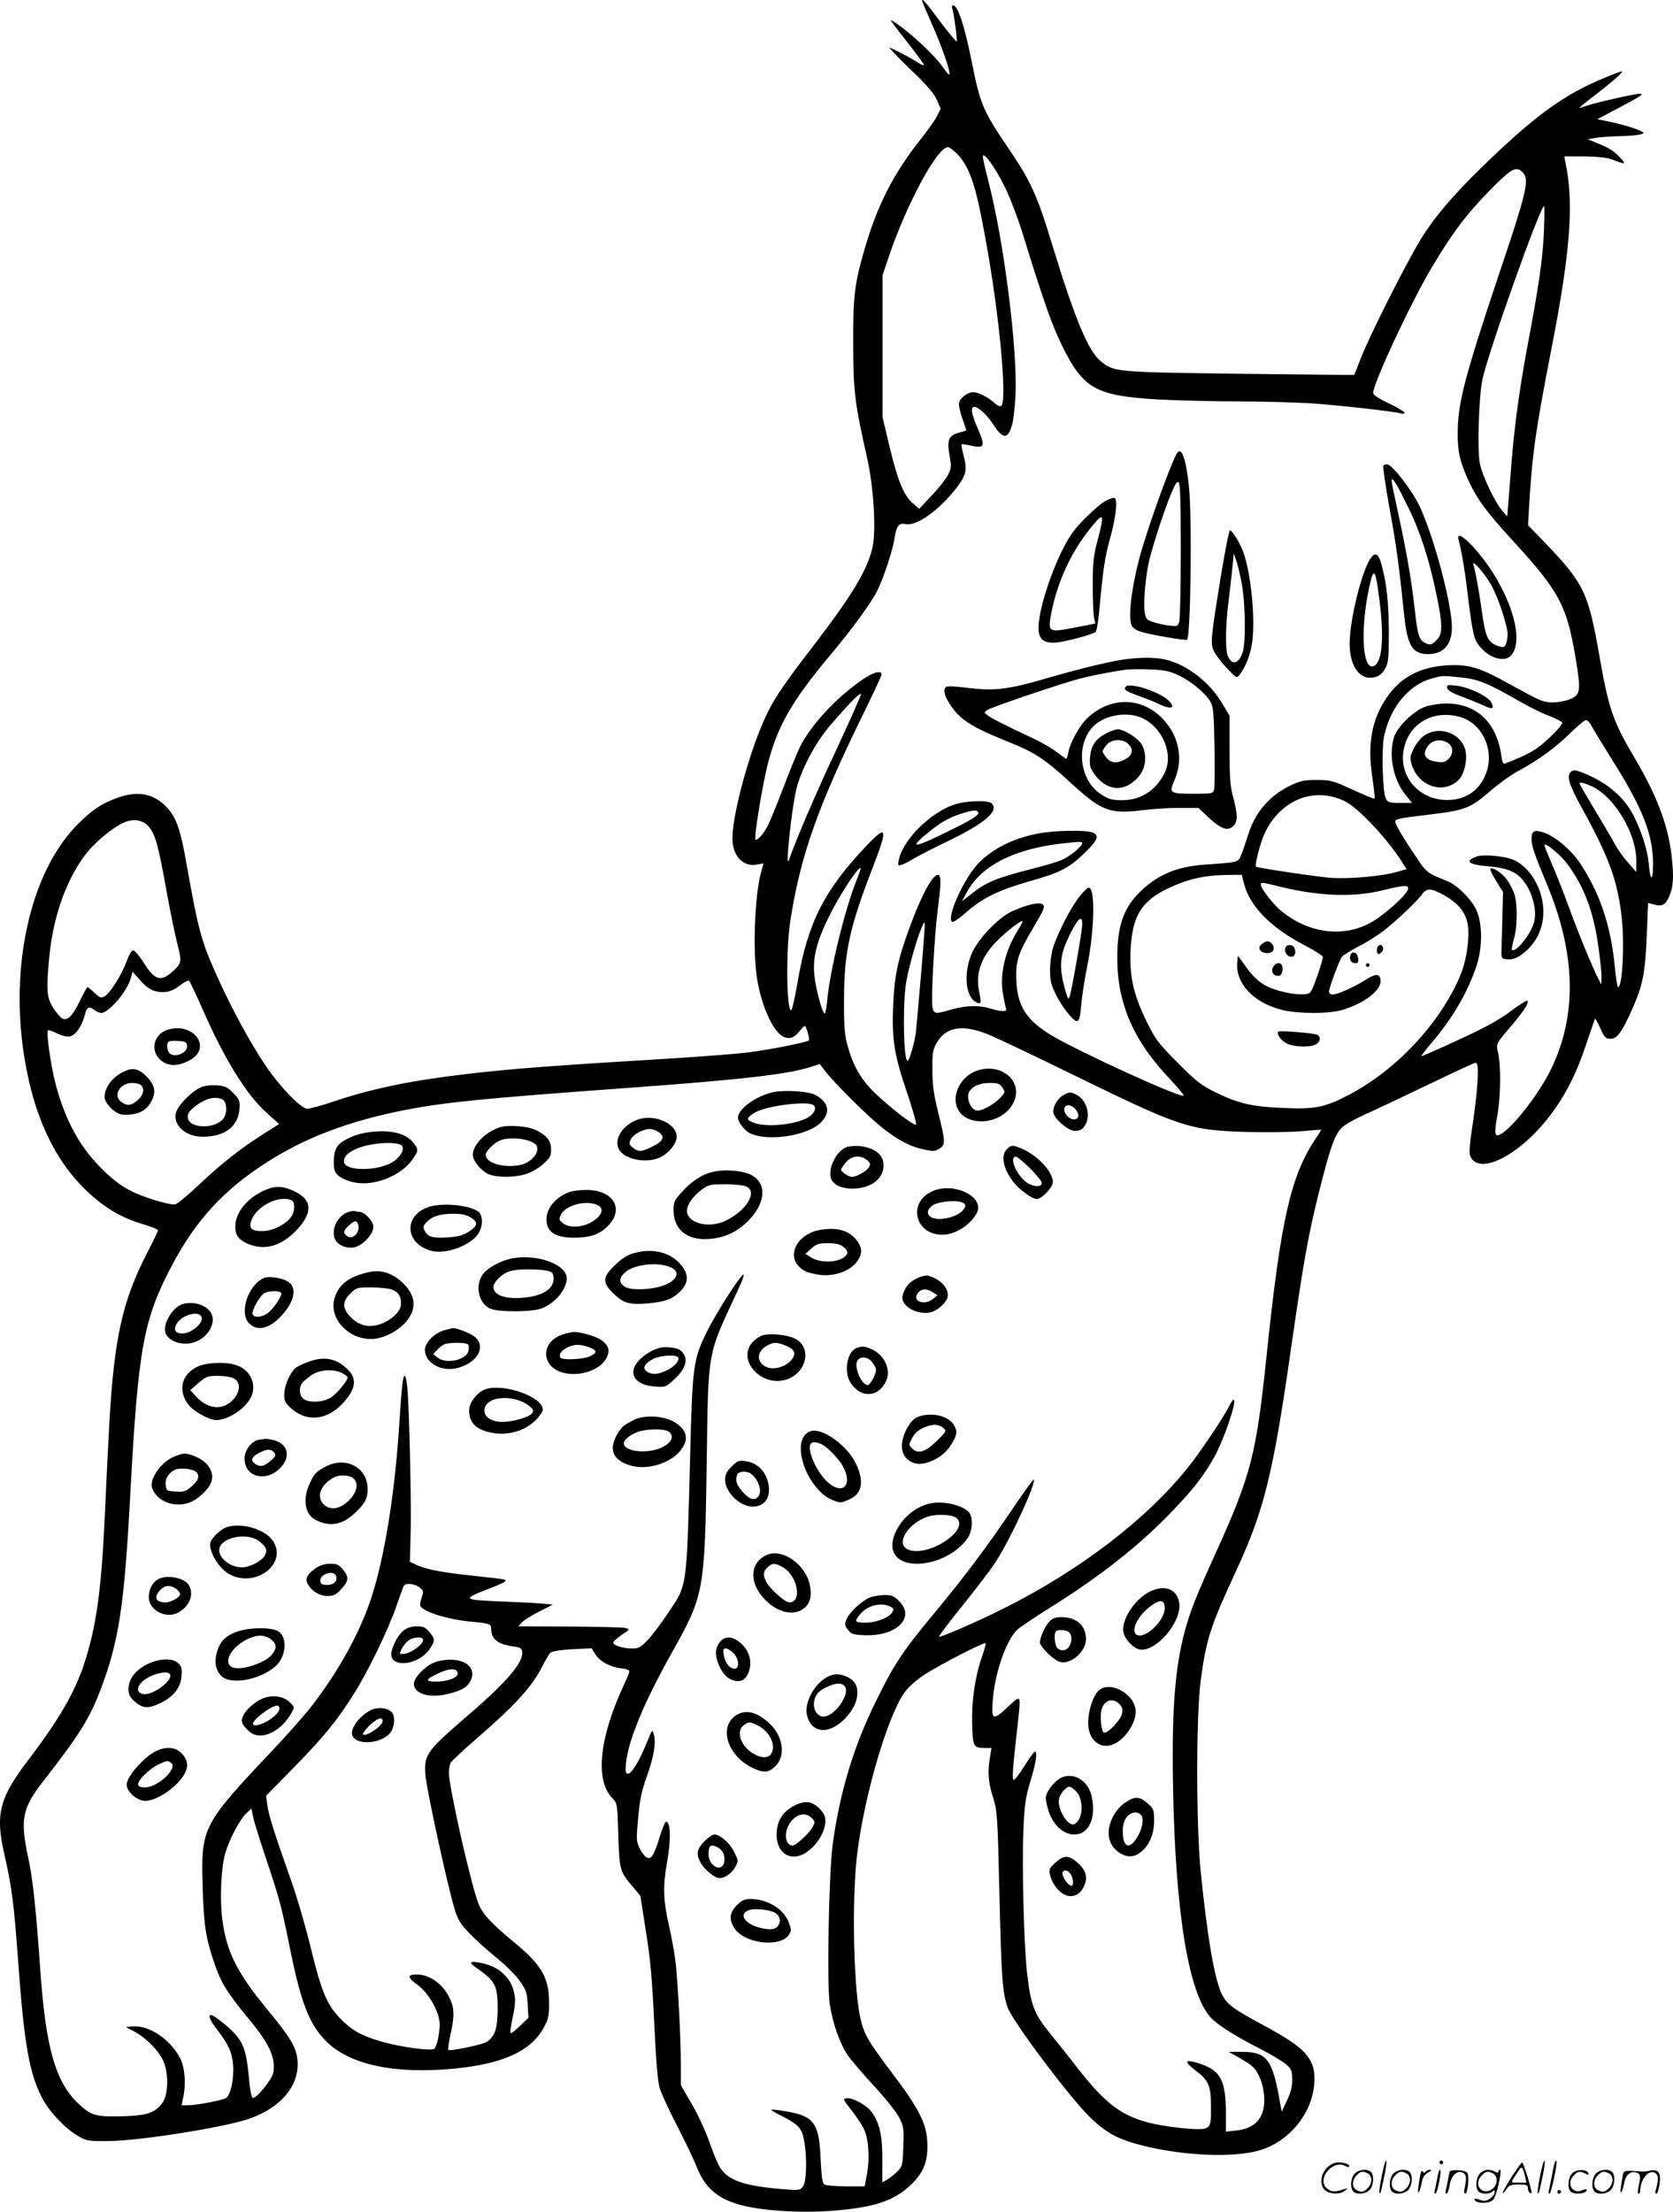 <svg version="1.0" xmlns="http://www.w3.org/2000/svg"
  viewBox="0 0 908.623 1200.688"
 preserveAspectRatio="xMidYMid meet">
<g transform="translate(-0.203,1200.908) scale(0.1,-0.1)"
fill="#000000" stroke="none">
<path d="M5010 12004 c0 -3 24 -60 54 -127 54 -121 103 -264 94 -273 -3 -2
-17 14 -32 36 -44 67 -198 209 -276 255 -19 11 -14 5 92 -131 43 -55 78 -103
78 -107 0 -5 -15 1 -32 12 -41 27 -145 81 -155 81 -4 0 47 -53 114 -118 88
-84 128 -130 143 -165 l21 -48 -21 -42 c-12 -23 -53 -80 -90 -127 -147 -185
-235 -359 -304 -599 -53 -184 -61 -250 -60 -506 0 -260 8 -323 76 -625 35
-157 49 -386 29 -481 -26 -120 -111 -262 -320 -534 -142 -184 -207 -277 -245
-354 -92 -180 -196 -551 -196 -694 0 -92 56 -154 129 -142 l40 7 -15 -54 c-31
-118 -43 -390 -24 -545 20 -160 89 -318 149 -343 34 -14 58 -4 89 35 11 14 22
25 25 25 8 0 28 -73 22 -79 -12 -11 -221 -52 -335 -66 -69 -8 -240 -21 -380
-30 -674 -41 -883 -56 -1140 -86 -310 -36 -521 -80 -739 -154 -58 -19 -116
-35 -130 -35 -34 0 -147 117 -227 235 -78 115 -177 296 -252 460 -97 212 -111
264 -178 640 -31 178 -54 244 -103 298 -69 76 -156 95 -266 57 -89 -31 -143
-67 -225 -150 -240 -244 -357 -719 -295 -1197 46 -353 164 -617 353 -794 94
-88 183 -140 295 -174 48 -14 87 -30 87 -35 0 -5 -29 -65 -64 -133 -104 -203
-152 -375 -180 -650 -14 -135 -22 -267 -46 -792 -18 -382 -46 -579 -110 -776
-52 -158 -136 -303 -307 -528 -154 -202 -177 -291 -128 -506 41 -177 53 -273
75 -575 33 -458 61 -619 133 -754 38 -72 123 -162 192 -202 48 -28 54 -29 170
-28 171 2 618 73 758 120 173 59 275 180 265 314 -5 72 -36 125 -160 275 -169
204 -227 320 -249 497 -14 112 -6 282 17 358 21 73 78 181 113 214 l29 27 7
-38 c3 -21 35 -123 70 -228 75 -223 85 -262 131 -489 60 -299 106 -417 197
-508 128 -128 371 -180 696 -149 265 26 416 95 486 222 26 48 30 63 29 139 0
131 -41 202 -184 320 -132 109 -179 160 -201 219 -43 115 -159 631 -159 707 0
19 5 44 10 54 6 10 70 70 143 133 210 182 301 282 356 393 16 33 36 66 44 72
8 7 61 15 118 18 l104 5 20 -32 c24 -39 80 -70 141 -77 24 -2 44 -10 44 -16 0
-6 -12 -36 -26 -66 -137 -292 -162 -523 -67 -622 28 -29 28 -30 33 -201 6
-190 9 -200 80 -282 22 -25 40 -48 40 -49 0 -2 14 -88 30 -192 24 -147 34
-257 45 -494 10 -212 19 -321 30 -357 9 -29 51 -121 95 -205 43 -84 91 -184
106 -223 42 -106 106 -165 214 -199 118 -38 339 -53 531 -38 225 18 334 56
425 147 65 65 88 127 82 229 -5 99 -46 180 -193 374 -131 174 -149 206 -170
294 -33 146 -46 549 -25 819 25 314 164 812 266 952 21 28 64 67 107 95 80 52
324 178 332 171 2 -3 -7 -37 -20 -75 -38 -108 -57 -242 -53 -366 3 -121 7
-128 69 -128 l36 0 -8 -48 c-14 -83 -10 -139 16 -219 23 -75 25 -93 35 -528
11 -459 16 -528 44 -612 26 -77 349 -506 457 -607 88 -81 147 -112 282 -146
226 -56 500 -66 638 -22 167 54 289 216 290 384 1 115 -54 173 -276 292 -167
90 -198 113 -226 167 -40 79 -79 305 -116 669 -25 254 -25 840 0 1034 30 225
51 292 191 594 156 337 203 530 305 1247 63 437 90 590 151 830 57 227 82 295
120 333 15 15 72 47 125 71 54 24 209 97 344 162 135 65 251 119 258 119 21 0
13 -142 -23 -377 -9 -56 -13 -111 -9 -123 38 -121 268 -8 437 215 84 111 145
232 198 395 23 68 43 126 45 129 2 2 15 -22 29 -53 22 -50 28 -56 55 -56 37 0
64 38 124 175 52 120 65 188 73 391 l7 172 31 -9 c43 -12 61 -4 81 38 25 53
29 106 16 224 -19 167 -80 328 -197 526 -121 205 -144 269 -194 553 -62 355
-84 401 -301 627 l-88 91 5 89 c17 294 34 417 123 873 102 522 122 788 75
1008 l-6 32 108 0 c72 -1 122 -6 149 -16 79 -30 82 -29 42 14 -36 37 -61 51
-142 83 l-30 12 45 8 c25 4 83 8 130 9 47 1 96 5 110 9 24 7 24 8 5 18 -30 15
-112 40 -179 53 l-59 12 114 60 c125 66 143 78 115 78 -26 0 -239 -48 -286
-65 -22 -8 -40 -13 -40 -11 0 2 44 38 98 79 53 41 108 87 121 101 24 25 22 25
-72 -13 -209 -85 -354 -185 -592 -408 -210 -197 -336 -340 -418 -475 -87 -144
-273 -515 -322 -638 -20 -52 -38 -95 -38 -96 -1 -1 -281 2 -622 6 -679 9 -683
9 -756 69 -67 56 -139 229 -259 621 -86 284 -118 352 -245 540 -135 199 -149
232 -196 467 -38 191 -75 303 -100 303 -6 0 -9 -6 -6 -14 9 -23 30 -177 25
-182 -3 -2 -44 47 -92 111 -79 106 -96 125 -96 109z m195 -835 c66 -73 98
-171 149 -454 77 -420 120 -889 85 -910 -6 -4 -20 2 -32 13 -37 34 -91 62
-118 62 -36 0 -79 -36 -79 -66 0 -13 9 -50 20 -81 11 -32 20 -58 20 -60 0 -1
-18 -7 -40 -13 -56 -15 -66 -39 -51 -124 11 -60 10 -69 -9 -106 -12 -23 -51
-73 -89 -112 l-67 -71 -36 31 c-48 43 -80 120 -125 307 l-38 160 0 385 0 385
34 100 c96 285 263 595 321 595 9 0 34 -19 55 -41z m253 -172 c28 -56 71 -169
97 -252 118 -382 160 -500 216 -614 116 -235 182 -271 529 -291 102 -5 291
-10 420 -10 129 0 307 -5 395 -10 151 -10 459 -44 498 -56 9 -3 17 -1 17 5 0
5 -38 28 -85 50 -56 27 -85 46 -85 57 0 52 204 490 318 681 109 183 187 288
312 415 123 126 148 139 185 98 34 -37 16 -112 -134 -556 -185 -553 -222 -695
-222 -858 -1 -100 13 -158 61 -261 45 -97 101 -172 240 -323 251 -273 292
-351 340 -639 28 -173 26 -193 -25 -217 -23 -11 -63 -19 -95 -20 -46 0 -67 6
-130 40 -41 22 -113 61 -160 87 -120 64 -184 81 -289 74 -147 -8 -256 -67
-330 -178 -79 -119 -103 -249 -76 -427 9 -63 15 -116 12 -118 -2 -3 -55 19
-118 48 -107 49 -119 52 -194 53 -67 0 -90 -5 -138 -27 -119 -56 -198 -147
-237 -273 -12 -38 -28 -87 -37 -107 -17 -41 -12 -40 -201 -53 -144 -11 -242
-50 -334 -134 -101 -92 -138 -191 -138 -371 0 -249 88 -452 288 -661 46 -49
79 -89 72 -89 -45 0 -564 238 -713 326 -138 82 -188 158 -195 295 -5 109 7
149 93 294 55 92 63 111 52 123 -17 16 -80 3 -166 -35 -70 -30 -179 -142 -217
-221 -50 -106 -41 -241 18 -273 29 -15 31 -7 18 56 -20 96 8 181 86 265 48 51
142 126 149 118 2 -2 -10 -25 -26 -51 -69 -111 -98 -237 -80 -342 6 -36 14
-72 17 -80 8 -20 -22 -20 -93 1 -62 18 -133 14 -217 -11 -73 -22 -83 -20 -90
18 -8 44 11 389 29 529 19 144 19 188 1 188 -30 0 -91 -114 -155 -289 -62
-169 -81 -257 -88 -416 -8 -187 5 -272 75 -477 31 -92 53 -170 49 -174 -9 -10
-147 97 -229 177 -73 72 -113 143 -145 259 -14 52 -18 102 -17 250 1 252 31
387 155 707 84 217 79 238 -28 126 -231 -241 -324 -422 -378 -739 -14 -82 -30
-153 -34 -157 -27 -27 -32 319 -7 481 56 359 149 622 405 1143 50 102 91 190
91 197 0 24 -48 11 -105 -29 -144 -100 -277 -244 -337 -362 -17 -34 -59 -138
-94 -230 -35 -93 -74 -188 -88 -211 -25 -44 -53 -72 -61 -64 -9 9 36 285 65
402 53 211 131 347 339 596 123 147 222 282 259 355 32 65 81 211 91 276 12
75 24 90 61 83 60 -13 183 75 279 199 50 66 57 95 37 171 -9 33 -14 61 -12 63
2 2 24 -1 50 -7 77 -17 81 -6 36 98 -33 78 -38 112 -16 112 23 0 71 -46 105
-99 51 -79 79 -77 101 7 7 26 14 95 17 153 13 244 -63 844 -148 1168 -16 62
-29 121 -29 130 1 32 67 -59 118 -162z m2929 -249 c-6 -144 -29 -301 -92 -633
-40 -214 -69 -427 -84 -620 -6 -77 -14 -174 -17 -215 l-6 -75 -30 35 c-38 46
-103 181 -118 249 -16 69 -7 368 14 463 35 158 313 938 334 938 3 0 2 -64 -1
-142z m-446 -2417 c92 -10 143 -31 324 -135 44 -25 110 -58 147 -72 37 -14 71
-31 75 -37 4 -6 -26 -42 -70 -83 -72 -68 -109 -89 -242 -140 -9 -4 -15 9 -19
43 -26 181 -134 283 -300 283 -34 0 -85 -8 -112 -17 -64 -22 -155 -111 -172
-169 -29 -100 -2 -230 64 -310 l35 -44 -65 0 c-57 0 -67 3 -77 23 -18 31 -24
269 -10 338 33 158 135 282 261 315 56 16 56 16 161 5z m-3399 -397 c-113
-241 -218 -486 -255 -594 -21 -60 12 263 39 380 24 105 102 254 184 350 99
116 164 182 168 171 2 -5 -60 -143 -136 -307z m3382 185 c133 -33 203 -194
142 -325 -39 -84 -110 -128 -206 -128 -145 1 -253 117 -237 256 18 149 150
235 301 197z m721 -50 c9 -16 59 -99 111 -182 169 -268 224 -409 224 -569 0
-95 -15 -96 -23 -1 -6 74 -39 177 -81 261 -51 102 -143 181 -268 232 -49 20
-59 21 -73 10 -27 -23 -12 -71 64 -208 145 -263 191 -392 212 -597 14 -141 2
-365 -21 -365 -4 0 -13 55 -19 122 -22 217 -81 390 -187 550 -50 75 -136 147
-199 168 -49 16 -65 8 -65 -33 0 -41 13 -79 85 -252 156 -375 163 -708 21
-1000 -63 -131 -209 -319 -275 -354 -32 -17 -35 3 -17 101 18 98 21 264 5 338
-12 56 -17 46 82 163 60 72 86 113 76 123 -3 4 -44 -22 -91 -57 -62 -47 -137
-88 -283 -155 -109 -51 -200 -90 -202 -89 -1 2 24 35 57 74 111 129 194 270
243 416 33 99 33 229 0 302 -27 60 -104 137 -159 159 -110 44 -113 46 -171
134 -70 104 -111 173 -111 188 0 15 18 19 170 37 208 25 234 34 340 125 50 43
119 93 153 111 106 56 204 127 283 204 41 41 82 75 89 75 8 0 22 -14 30 -31z
m1 -328 c124 -56 244 -257 243 -406 l0 -60 -43 49 c-24 26 -56 71 -72 100 -15
28 -65 113 -111 189 -45 76 -83 140 -83 143 0 9 26 3 66 -15z m-1341 -81 c74
-36 232 -204 316 -337 l20 -32 -51 -15 c-76 -23 -253 -39 -355 -33 -65 4 -396
53 -411 61 -10 5 24 134 47 182 86 182 268 254 434 174z m-6494 -140 c34 -40
51 -100 94 -340 19 -107 46 -238 59 -290 27 -105 26 -110 -29 -159 -61 -53
-94 -42 -154 54 -23 36 -48 65 -56 65 -8 0 -23 -25 -36 -61 -27 -74 -90 -173
-119 -189 -19 -10 -26 -8 -54 19 -18 17 -35 31 -38 31 -4 0 -22 -33 -42 -74
-38 -81 -68 -111 -96 -96 -10 5 -32 31 -49 58 -36 56 -39 100 -20 288 22 220
100 429 208 560 54 65 150 141 204 161 50 19 98 9 128 -27z m7701 -198 c91
-122 141 -251 169 -437 10 -71 19 -150 19 -175 l-1 -45 -15 28 c-29 54 -111
253 -163 396 -29 80 -71 185 -92 233 -21 49 -39 93 -39 99 0 19 86 -51 122
-99z m-3857 -89 c-64 -159 -146 -492 -161 -661 -4 -40 -10 -69 -15 -65 -15 16
-48 142 -54 209 -10 97 13 185 85 329 53 106 156 263 166 252 2 -2 -7 -31 -21
-64z m2104 -23 c31 -120 145 -237 322 -329 55 -29 102 -58 105 -65 2 -6 -11
-54 -30 -106 -33 -92 -35 -95 -67 -98 -57 -6 -163 18 -218 49 -36 21 -67 51
-99 95 l-47 65 -3 -33 c-12 -118 89 -225 249 -263 86 -20 250 -20 320 1 116
34 209 104 209 155 0 43 -23 46 -78 11 -59 -39 -156 -82 -182 -82 -11 0 -20 7
-20 15 0 21 57 174 71 191 7 8 48 33 91 56 44 22 105 61 136 85 68 53 187 166
209 199 8 13 25 24 37 24 36 0 122 -49 160 -90 45 -50 59 -102 51 -193 -9
-101 -30 -169 -80 -264 -122 -232 -336 -446 -564 -566 -131 -69 -187 -81 -356
-73 -171 7 -242 23 -365 82 -86 42 -106 58 -211 163 -106 106 -120 125 -168
221 -72 147 -94 242 -89 384 8 192 58 275 212 346 99 47 194 68 307 69 l85 1
13 -50z m201 -16 c206 -50 392 -57 548 -19 119 29 142 31 142 10 0 -29 -142
-155 -217 -192 -147 -73 -325 -48 -468 67 -45 35 -115 125 -115 146 0 15 2 15
110 -12z m-1956 -479 c-13 -154 -26 -298 -29 -320 -10 -62 -35 -145 -44 -145
-20 0 -27 258 -11 403 12 100 90 360 105 346 1 -2 -8 -130 -21 -284z m-4161
-86 c51 -14 94 -4 140 33 21 17 42 26 47 22 4 -5 36 -72 70 -149 120 -274 239
-467 349 -566 l69 -62 -82 -52 c-123 -77 -230 -161 -355 -279 -61 -58 -120
-106 -130 -106 -43 0 -178 42 -244 77 -49 25 -98 63 -153 118 -119 118 -196
259 -249 455 -26 98 -53 285 -43 295 3 4 25 -3 48 -15 23 -12 53 -20 68 -18
32 4 68 53 84 115 11 46 23 52 54 28 10 -8 27 -15 36 -15 40 0 141 117 160
188 l10 36 42 -47 c27 -32 54 -51 79 -58z m4527 -236 c42 -17 251 -116 465
-221 582 -284 625 -298 935 -308 107 -3 242 -1 300 4 58 5 106 9 107 8 1 -1
-11 -22 -28 -46 -137 -203 -191 -440 -269 -1189 -55 -526 -83 -637 -270 -1051
-49 -107 -102 -229 -118 -270 -100 -252 -129 -500 -119 -1020 13 -680 85
-1114 205 -1244 37 -40 137 -103 269 -170 62 -32 126 -70 143 -86 26 -24 30
-35 30 -82 0 -38 -8 -70 -29 -113 l-28 -60 -7 40 c-43 246 -71 285 -211 285
l-70 0 54 -30 c30 -17 63 -38 74 -48 33 -29 58 -90 64 -156 11 -116 -41 -182
-152 -193 l-55 -6 0 96 c0 181 -28 235 -139 272 -85 28 -93 16 -26 -36 72 -54
84 -82 84 -200 1 -121 -1 -124 -125 -116 -54 4 -138 16 -185 26 -170 38 -260
104 -417 306 -47 61 -112 142 -143 180 -92 113 -109 158 -129 335 -17 146 -28
579 -20 765 6 150 11 182 38 274 31 101 40 161 24 161 -4 0 -30 -36 -57 -79
-27 -44 -53 -77 -58 -74 -9 5 -4 69 19 273 22 201 26 193 -53 120 -80 -75 -89
-69 -78 51 12 142 74 317 132 371 15 14 97 69 182 122 275 172 492 344 667
529 112 118 162 183 218 281 54 94 129 316 108 316 -5 0 -16 -17 -26 -37 -25
-53 -153 -244 -220 -328 -228 -285 -589 -561 -1005 -769 -138 -69 -342 -158
-349 -152 -2 3 56 81 131 173 74 92 154 197 177 233 83 129 222 431 206 447
-2 3 -55 -71 -118 -164 -142 -210 -249 -352 -423 -563 -173 -208 -218 -277
-315 -475 -121 -244 -197 -496 -235 -775 -22 -159 -33 -769 -16 -875 17 -103
54 -209 95 -270 18 -27 84 -104 145 -170 62 -67 122 -143 137 -172 24 -48 26
-60 22 -157 -3 -98 -5 -107 -30 -133 -15 -15 -40 -36 -56 -45 l-28 -17 0 122
c1 133 -15 203 -60 263 -27 36 -103 77 -135 72 -20 -3 -18 -8 26 -63 26 -33
56 -78 67 -100 27 -51 35 -156 19 -246 l-13 -69 -101 0 c-56 0 -109 5 -117 10
-12 7 -16 39 -21 137 -8 195 -35 233 -181 259 -45 8 -83 12 -86 10 -2 -3 20
-17 50 -31 95 -49 114 -67 126 -131 18 -88 15 -225 -4 -253 -16 -23 -20 -23
-103 -17 -213 17 -301 46 -347 116 -13 19 -39 82 -59 140 -20 58 -63 151 -96
207 l-59 102 0 108 c0 142 -17 466 -30 570 -6 46 -22 133 -36 195 -30 131 -32
208 -10 332 23 127 21 226 -5 226 -4 0 -20 -37 -34 -83 -31 -102 -47 -126 -72
-111 -10 6 -27 28 -37 49 -18 37 -19 48 -8 166 9 100 19 146 47 224 38 106 51
183 38 229 -8 28 -10 26 -36 -40 -38 -96 -84 -174 -104 -174 -13 0 -15 9 -11
58 12 123 97 329 254 608 169 302 174 329 184 1014 10 638 -1 578 173 953 20
42 32 77 27 77 -15 0 -148 -207 -201 -315 -70 -141 -77 -187 -88 -645 -20
-755 -15 -721 -119 -875 -40 -60 -92 -129 -115 -152 -35 -37 -47 -43 -83 -43
-51 0 -106 18 -101 34 2 6 23 24 47 41 43 28 44 29 20 36 -14 4 -151 7 -304 8
l-279 1 19 21 c10 12 53 38 94 59 l75 38 -65 6 c-36 3 -131 8 -213 11 -205 8
-214 13 -96 59 114 44 130 53 109 60 -8 3 -85 12 -170 21 -167 17 -263 36
-311 61 l-31 15 4 142 c5 151 -7 699 -18 805 -3 34 -9 62 -14 62 -10 0 -17
-63 -30 -270 -25 -382 -81 -724 -155 -946 -64 -192 -190 -414 -338 -599 -36
-44 -122 -141 -192 -215 -388 -411 -392 -419 -382 -755 6 -201 17 -270 66
-412 34 -99 70 -156 179 -288 118 -141 153 -218 138 -299 -7 -36 -88 -136
-110 -136 -8 0 -16 38 -23 119 -13 135 -29 180 -81 235 -40 42 -110 96 -124
96 -18 0 -6 -29 36 -83 58 -75 79 -121 84 -188 6 -76 -14 -166 -39 -180 -25
-13 -160 -39 -206 -39 l-35 0 8 38 c17 72 11 163 -14 214 -51 102 -166 182
-254 176 l-43 -3 44 -23 c67 -36 136 -106 161 -164 29 -68 26 -182 -6 -225
-40 -53 -79 -67 -197 -72 -163 -5 -187 1 -255 64 -129 119 -182 305 -212 740
-22 317 -40 487 -65 601 -44 203 -32 266 75 404 206 265 258 348 320 511 99
264 127 449 160 1064 43 794 71 944 231 1244 126 236 275 398 499 543 214 140
458 232 766 292 220 42 414 61 1164 116 653 47 909 76 1035 117 l49 16 26 -34
c50 -67 247 -262 321 -318 90 -69 147 -97 222 -113 48 -10 58 -9 81 5 34 22
33 37 -6 194 -25 102 -32 149 -32 233 -1 93 2 110 23 147 50 88 140 103 281
46z m-3089 -3002 c22 -18 23 -21 11 -55 -7 -20 -10 -40 -7 -46 21 -33 151 -73
280 -85 96 -9 105 -12 105 -40 0 -54 35 -82 119 -94 38 -5 47 -10 49 -29 8
-55 -81 -161 -277 -330 -247 -213 -257 -226 -248 -342 6 -76 119 -597 158
-724 17 -58 30 -80 82 -134 34 -35 101 -95 149 -134 48 -39 105 -96 125 -126
33 -48 38 -62 41 -126 l4 -71 -46 -44 c-25 -25 -48 -42 -51 -39 -3 3 1 37 10
77 18 88 19 112 3 165 -18 59 -75 112 -143 131 -30 9 -64 15 -76 13 -16 -2
-10 -11 36 -43 87 -62 100 -90 100 -210 -1 -109 -14 -151 -60 -181 -23 -15
-200 -52 -209 -43 -2 2 4 45 15 94 21 97 18 138 -11 195 -38 73 -107 120 -175
120 -52 0 -51 -16 3 -55 63 -45 122 -150 122 -216 -1 -53 -15 -118 -29 -132
-14 -14 -186 9 -291 40 -105 30 -160 62 -223 127 -70 73 -100 146 -156 376
-27 113 -75 277 -106 365 -95 268 -123 358 -131 413 l-7 52 155 158 c163 167
230 250 323 397 77 123 187 349 229 473 20 57 38 108 42 113 9 16 61 10 85
-10z M6391 9543 c-41 -78 -166 -429 -202 -568 -45 -174 -61 -324 -39 -365 5
-10 26 -24 46 -30 44 -15 247 -50 253 -44 20 20 28 670 10 835 -17 159 -42
220 -68 172z m24 -521 c0 -196 -4 -370 -8 -386 -8 -28 -10 -28 -55 -23 -26 3
-65 12 -87 19 -35 12 -40 17 -46 53 -9 51 6 206 26 288 23 91 82 271 117 355
23 55 33 71 42 62 8 -8 11 -117 11 -368z M7515 9481 c-3 -6 12 -111 34 -233
38 -206 52 -315 80 -586 17 -159 46 -205 131 -204 94 1 139 67 125 187 -17
161 -107 478 -175 620 -40 83 -144 218 -172 223 -9 2 -19 -2 -23 -7z m135
-226 c66 -133 115 -286 154 -476 34 -163 34 -212 1 -244 -27 -28 -37 -30 -65
-15 -32 17 -39 41 -55 187 -19 165 -44 307 -90 519 -19 86 -35 164 -35 173 1
27 27 -14 90 -144z M6010 9292 c-19 -9 -68 -50 -110 -92 -58 -57 -87 -96 -122
-165 -82 -160 -148 -386 -134 -459 8 -41 30 -56 83 -56 43 0 211 44 226 59 5
5 13 51 18 103 22 241 32 304 60 405 31 109 43 213 24 219 -5 2 -26 -4 -45
-14z m-46 -213 c-24 -90 -27 -123 -27 -249 0 -80 3 -159 7 -175 l7 -31 -113
-22 c-140 -27 -145 -25 -128 69 34 184 116 358 237 498 49 58 52 43 17 -90z
M6632 8878 c-54 -335 -56 -358 -39 -400 8 -19 39 -61 70 -94 54 -57 56 -58 71
-39 31 40 57 104 67 166 21 121 -3 381 -46 499 -17 50 -61 120 -73 120 -5 0
-27 -114 -50 -252z m114 -37 c20 -105 23 -321 5 -373 -21 -63 -56 -73 -80 -22
-15 34 -14 165 4 303 8 64 17 148 21 186 l7 70 13 -39 c8 -21 21 -77 30 -125z
M7924 9078 c18 -67 38 -192 55 -341 13 -108 26 -181 38 -204 41 -83 148 -129
191 -83 84 90 -18 384 -203 588 -59 64 -92 81 -81 40z m176 -243 c38 -66 90
-223 90 -270 0 -20 -5 -45 -10 -55 -8 -16 -15 -17 -39 -9 -59 21 -71 46 -91
191 -17 118 -29 188 -46 253 -7 30 61 -49 96 -110z M7444 8975 c-42 -64 -99
-280 -110 -418 -12 -132 34 -227 108 -227 40 0 65 15 85 53 15 27 18 58 18
197 -1 162 -12 263 -41 368 -16 58 -34 66 -60 27z m50 -223 c25 -197 16 -330
-26 -356 -64 -40 -81 176 -32 414 27 127 35 119 58 -58z M6076 8424 c-100 -18
-245 -55 -414 -104 -170 -50 -259 -62 -376 -48 -147 16 -151 16 -154 -10 -5
-30 37 -100 87 -145 47 -42 114 -77 264 -137 136 -54 195 -93 327 -214 173
-160 218 -178 399 -155 58 7 150 13 204 12 l98 0 42 -40 c80 -76 118 -90 150
-55 22 24 21 60 -3 151 -17 62 -20 107 -20 260 l0 185 -40 66 c-70 118 -192
212 -311 239 -60 14 -158 12 -253 -5z m329 -82 c69 -33 147 -98 173 -146 14
-25 17 -69 20 -239 2 -115 1 -219 -2 -233 -6 -23 -9 -24 -109 -24 -132 0 -137
3 -107 72 54 122 22 259 -81 352 -113 102 -269 98 -387 -9 -44 -39 -97 -134
-108 -191 -3 -19 -8 -34 -11 -34 -2 0 -25 16 -51 36 -26 20 -85 54 -132 76
-149 70 -224 108 -245 124 -19 15 -19 16 -2 28 18 14 354 128 482 165 66 19
198 45 275 55 19 2 77 3 128 1 78 -3 103 -8 157 -33z m-207 -228 c118 -49 181
-201 128 -304 -48 -93 -128 -144 -227 -145 -56 0 -73 4 -114 30 -119 74 -144
266 -47 369 58 61 178 84 260 50z M6115 8280 c-10 -16 0 -23 73 -49 35 -13 87
-33 115 -47 65 -30 87 -16 41 26 -54 48 -213 97 -229 70z M6010 8028 c-59 -31
-82 -66 -88 -130 -3 -47 0 -58 26 -94 70 -96 173 -97 246 -1 37 49 37 132 0
177 -29 33 -92 70 -121 70 -11 0 -39 -10 -63 -22z m120 -58 c31 -31 24 -62
-21 -85 -42 -22 -75 -19 -98 11 -12 15 -21 30 -21 34 0 4 9 19 21 34 26 33 88
37 119 6z M5180 7640 c-132 -48 -275 -192 -297 -301 -6 -29 -5 -31 18 -24 13
4 41 19 62 32 21 13 106 57 190 97 200 97 276 163 235 204 -19 19 -145 14
-208 -8z m134 -39 c9 -13 -22 -35 -114 -81 -228 -114 -269 -124 -172 -43 73
62 126 93 189 113 65 21 89 24 97 11z M5645 7485 c-135 -25 -245 -79 -325
-158 -82 -82 -184 -309 -145 -323 6 -2 42 23 80 57 87 75 172 116 339 164 164
46 215 72 298 153 73 70 83 97 42 112 -35 14 -205 11 -289 -5z m235 -53 c0
-17 -67 -72 -110 -91 -25 -11 -100 -33 -168 -50 -192 -49 -245 -71 -331 -140
l-45 -35 29 53 c77 140 253 230 507 260 102 12 118 12 118 3z M5861 7137 c-46
-60 -111 -187 -138 -267 -10 -32 -18 -84 -18 -125 0 -59 5 -81 32 -136 18 -37
51 -86 73 -110 48 -54 56 -47 65 61 3 41 18 134 32 205 40 200 44 425 8 425
-8 0 -32 -24 -54 -53z m19 -146 c0 -32 -56 -352 -68 -390 -7 -22 -10 -18 -25
35 -36 129 -30 189 30 309 42 82 63 98 63 46z M7862 8274 c2 -13 26 -27 76
-45 39 -15 93 -37 118 -48 53 -25 62 -22 46 14 -15 33 -120 83 -192 92 -47 5
-52 4 -48 -13z M7739 8017 c-19 -12 -45 -44 -58 -70 -21 -43 -23 -53 -12 -88
36 -118 169 -164 253 -86 33 31 52 114 38 166 -24 90 -141 132 -221 78z m129
-43 c28 -19 28 -58 1 -85 -17 -17 -29 -20 -61 -16 -69 9 -86 42 -47 91 24 30
72 35 107 10z M8028 7361 c-76 -25 -54 -46 58 -55 90 -7 143 -26 181 -68 59
-65 89 -184 62 -250 -28 -71 -98 -152 -116 -135 -2 3 3 29 11 58 20 67 21 194
1 250 -9 23 -27 58 -41 76 -26 35 -80 68 -88 55 -2 -4 12 -34 32 -66 l37 -59
-3 -121 c-1 -67 -4 -148 -5 -181 -2 -56 0 -60 22 -63 39 -6 69 7 112 45 75 67
107 167 88 270 -20 111 -94 207 -176 231 -56 16 -144 22 -175 13z M6855 6884
c-27 -20 -9 -49 31 -49 32 0 44 26 24 50 -16 19 -30 18 -55 -1z M6983 6864
c-8 -22 9 -49 33 -49 30 0 27 59 -4 63 -14 2 -25 -3 -29 -14z M7487 6873 c-10
-9 -9 -43 1 -43 15 0 30 22 25 36 -6 15 -16 18 -26 7z M7337 6825 c-9 -23 3
-45 25 -45 15 0 19 6 16 27 -3 31 -32 43 -41 18z M6920 6765 c-17 -21 -8 -50
17 -53 17 -3 24 3 29 22 10 42 -19 63 -46 31z M7420 6770 c0 -5 5 -10 10 -10
6 0 10 5 10 10 0 6 -4 10 -10 10 -5 0 -10 -4 -10 -10z M6944 6408 c-9 -14 16
-48 47 -64 37 -19 126 -22 157 -5 29 16 29 49 0 55 -56 11 -200 21 -204 14z
M913 6419 c-73 -22 -97 -107 -44 -160 42 -41 100 -42 168 -3 118 68 14 206
-124 163z m105 -86 c6 -39 -67 -70 -96 -41 -13 13 -16 51 -5 62 4 4 28 6 53 4
37 -2 46 -7 48 -25z M680 6194 c-64 -28 -110 -86 -110 -140 0 -35 59 -93 97
-96 76 -4 124 16 153 65 31 51 26 91 -17 137 -45 47 -76 55 -123 34z m88 -76
c21 -21 13 -55 -19 -82 -35 -30 -56 -32 -87 -10 -49 34 -10 104 58 104 20 0
41 -5 48 -12z M1090 6105 c-48 -22 -117 -92 -131 -132 -22 -67 47 -134 140
-135 126 -1 200 57 204 158 2 38 -3 48 -35 80 -31 32 -44 38 -90 41 -34 2 -66
-2 -88 -12z m121 -65 c26 -15 26 -83 0 -109 -54 -54 -182 -46 -189 10 -2 20 5
33 30 54 59 50 118 66 159 45z M5315 6199 c-79 -23 -135 -107 -121 -181 24
-130 244 -128 311 3 58 111 -56 218 -190 178z m131 -94 c16 -25 16 -27 -12
-56 -33 -35 -94 -69 -123 -69 -37 0 -66 73 -43 106 19 28 59 44 109 44 45 0
55 -4 69 -25z M4201 6080 c-92 -20 -191 -91 -191 -139 0 -22 34 -67 61 -82 95
-50 320 -17 392 59 52 55 38 110 -35 148 -37 19 -165 27 -227 14z m217 -69
c20 -12 11 -41 -18 -62 -60 -44 -236 -64 -307 -34 -31 13 -34 17 -22 32 8 9
30 23 49 31 75 32 267 53 298 33z M5778 6064 c-34 -18 -62 -69 -54 -99 9 -34
81 -95 114 -95 33 0 45 8 61 37 27 52 3 131 -49 158 -35 18 -38 18 -72 -1z
m72 -86 c11 -20 12 -30 3 -39 -25 -25 -82 22 -69 57 9 24 48 12 66 -18z M3460
5929 c-78 -31 -123 -103 -98 -156 26 -56 144 -82 221 -49 43 18 85 65 93 102
15 78 -118 142 -216 103z m118 -65 c37 -25 28 -49 -30 -78 -62 -31 -78 -32
-109 -7 -20 16 -22 22 -12 43 12 28 66 57 103 58 14 0 36 -7 48 -16z M2709
5887 c-77 -29 -139 -95 -139 -148 0 -31 42 -83 83 -103 44 -20 137 -21 204 -1
29 9 69 31 94 54 38 33 44 44 44 79 0 47 -21 75 -78 104 -50 25 -160 33 -208
15z m171 -73 c33 -14 40 -21 40 -44 0 -35 -46 -77 -96 -86 -90 -17 -184 12
-184 56 0 20 46 65 80 79 38 15 115 13 160 -5z M1989 5860 c-68 -12 -135 -44
-156 -76 -12 -19 -18 -47 -18 -82 0 -46 4 -57 27 -77 15 -13 53 -29 84 -35
107 -22 251 34 315 123 35 49 36 57 3 96 -43 52 -138 71 -255 51z m195 -70
c17 -17 -5 -60 -44 -86 -83 -55 -270 -55 -270 0 0 28 23 50 74 71 73 31 214
39 240 15z M4605 5783 c-54 -13 -106 -109 -91 -167 19 -77 197 -81 260 -5 35
41 36 100 2 134 -36 36 -111 52 -171 38z m105 -71 c19 -15 21 -22 12 -39 -11
-21 -68 -53 -94 -53 -17 0 -58 28 -58 40 0 5 12 22 26 39 30 36 79 42 114 13z
M5470 5770 c-34 -34 -20 -104 36 -178 33 -42 101 -92 127 -92 27 0 87 63 87
92 0 57 -84 146 -172 183 -48 19 -54 19 -78 -5z m126 -103 c35 -35 64 -71 64
-80 0 -27 -53 -21 -90 9 -54 46 -87 134 -50 134 6 0 40 -28 76 -63z M3887
5650 c-64 -11 -125 -49 -181 -111 -41 -45 -46 -56 -46 -98 0 -106 72 -166 190
-158 79 5 143 32 199 83 113 101 125 221 28 267 -43 21 -128 28 -190 17z m168
-82 c65 -29 -1 -135 -117 -188 -83 -38 -189 -15 -204 44 -8 34 25 86 78 126
39 28 48 30 129 30 49 0 100 -5 114 -12z M1448 5551 c-98 -39 -168 -122 -168
-200 0 -47 16 -70 63 -92 89 -40 177 -19 259 61 97 97 100 170 8 217 -64 33
-106 37 -162 14z m136 -57 c21 -8 21 -58 0 -90 -27 -40 -100 -78 -155 -78 -56
-1 -74 12 -65 47 20 81 145 150 220 121z M5063 5541 c-133 -62 -91 -235 57
-235 71 1 152 52 187 118 46 88 -127 172 -244 117z m168 -61 c16 -9 17 -15 8
-31 -24 -46 -143 -75 -184 -45 -30 21 -7 61 42 74 51 13 110 14 134 2z M3095
5538 c-73 -26 -125 -87 -125 -148 0 -69 47 -100 151 -100 83 0 135 17 179 60
97 93 34 201 -115 199 -33 0 -73 -5 -90 -11z m150 -70 c31 -14 32 -40 3 -69
-52 -50 -146 -65 -189 -30 -21 17 -22 22 -11 45 23 51 135 82 197 54z M2327
5456 c-135 -49 -125 -198 16 -237 79 -22 218 29 258 95 21 34 24 77 9 106 -23
43 -200 65 -283 36z m231 -56 c42 -26 40 -44 -8 -76 -30 -20 -57 -28 -109 -32
-87 -6 -114 1 -131 33 -12 22 -11 27 6 46 30 34 73 48 144 49 48 0 74 -5 98
-20z M1885 5426 c-52 -23 -84 -91 -65 -141 14 -37 71 -59 115 -45 45 15 95 73
95 109 0 30 -47 81 -75 81 -7 0 -19 2 -27 5 -7 2 -27 -2 -43 -9z m61 -61 c17
-43 -29 -92 -61 -65 -21 17 -19 27 11 55 31 29 42 31 50 10z M4449 5331 c-111
-22 -172 -127 -111 -194 24 -26 44 -36 99 -46 91 -18 190 18 227 80 24 41 19
72 -16 113 -43 49 -108 64 -199 47z m134 -91 c16 -13 24 -27 20 -36 -17 -45
-133 -59 -193 -23 l-34 21 32 29 c28 25 40 29 91 29 44 0 65 -5 84 -20z M3438
5204 c-31 -9 -64 -31 -97 -64 -68 -65 -69 -94 -5 -155 52 -51 85 -60 183 -52
95 9 133 23 175 63 51 49 51 98 0 154 -58 64 -156 85 -256 54z m209 -76 c44
-21 38 -57 -15 -86 -59 -33 -198 -43 -237 -18 -32 21 -32 46 0 76 49 46 183
61 252 28z M2791 5179 c-69 -12 -146 -54 -171 -94 -40 -65 -14 -160 50 -182
52 -18 219 -16 271 2 73 26 139 104 139 164 0 74 -152 132 -289 110z m174 -67
c34 -6 40 -11 43 -34 8 -65 -58 -107 -177 -115 -88 -5 -144 15 -149 55 -4 28
46 78 92 91 38 11 136 12 191 3z M2005 5103 c-106 -24 -161 -64 -185 -138 -35
-107 68 -225 196 -225 63 0 140 37 188 90 64 71 58 148 -18 218 -56 51 -116
70 -181 55z m124 -94 c36 -13 51 -35 51 -77 0 -35 -33 -73 -88 -101 -74 -37
-143 -23 -196 39 -35 43 -33 75 8 116 33 33 36 34 114 34 43 0 93 -5 111 -11z
M4985 5071 c-43 -19 -70 -51 -81 -96 -13 -52 73 -105 148 -91 43 8 98 60 98
93 0 45 -41 87 -105 106 -11 4 -38 -2 -60 -12z m84 -78 l24 -16 -23 -19 c-47
-38 -115 -14 -84 30 18 26 51 28 83 5z M1435 5071 c-86 -38 -136 -191 -80
-246 45 -46 112 -29 179 45 72 80 83 156 26 185 -36 19 -100 27 -125 16z m95
-84 c0 -23 -52 -94 -80 -111 -35 -20 -69 -21 -76 -1 -7 18 39 100 64 114 25
15 92 14 92 -2z M993 4929 c-50 -15 -104 -100 -94 -149 9 -48 85 -78 150 -60
81 21 133 110 97 165 -28 42 -94 61 -153 44z m105 -75 c5 -32 -60 -84 -104
-84 -39 0 -51 17 -34 50 29 54 132 79 138 34z M2417 4788 c-54 -14 -107 -67
-107 -106 0 -75 95 -125 185 -97 106 31 148 119 83 169 -28 20 -101 48 -118
45 -3 -1 -22 -6 -43 -11z m128 -79 c4 -5 4 -21 1 -35 -13 -49 -122 -72 -167
-35 l-24 19 20 22 c11 12 29 26 40 31 29 12 123 11 130 -2z M3070 4768 c-82
-21 -122 -88 -92 -150 57 -113 303 -77 328 47 8 42 -34 79 -111 99 -66 18 -75
18 -125 4z m129 -72 c47 -17 49 -30 7 -50 -37 -17 -151 -22 -160 -7 -11 16 5
39 37 55 38 18 69 19 116 2z M4143 4760 c-17 -6 -43 -24 -57 -41 -81 -96 52
-240 184 -200 114 34 145 178 48 224 -44 21 -133 29 -175 17z m126 -56 c44
-18 56 -36 40 -65 -24 -46 -105 -73 -149 -49 -50 27 -48 79 3 111 39 23 55 24
106 3z M3578 4690 c-44 -13 -96 -49 -118 -81 -46 -64 -3 -120 99 -127 58 -4
60 -3 104 38 69 63 81 119 35 158 -19 16 -88 23 -120 12z m107 -50 c10 -16
-19 -50 -61 -70 -48 -24 -83 -25 -110 -6 -24 19 -12 42 36 68 37 19 125 25
135 8z M4652 4690 c-49 -20 -68 -127 -32 -185 56 -90 157 -84 197 13 25 59
-15 139 -84 168 -37 16 -49 16 -81 4z m87 -76 c12 -15 21 -33 21 -41 0 -25
-32 -83 -45 -83 -36 0 -79 106 -54 136 18 22 56 17 78 -12z M1685 4619 c-33
-11 -68 -28 -79 -37 -30 -28 -59 -94 -60 -140 -1 -38 4 -48 36 -77 96 -88 223
-62 313 64 39 55 39 100 1 140 -61 64 -128 79 -211 50z m175 -64 c17 -9 30
-19 30 -24 0 -18 -60 -90 -93 -110 -43 -26 -122 -29 -149 -4 -21 18 -23 60 -5
84 7 9 30 28 51 43 45 30 119 35 166 11z M1073 4589 c-86 -42 -106 -129 -48
-205 28 -37 113 -84 151 -84 71 0 173 72 195 138 23 69 -17 141 -92 162 -60
18 -160 12 -206 -11z m197 -62 c71 -36 2 -157 -89 -157 -40 0 -78 19 -116 60
l-30 32 45 39 c42 36 50 39 105 39 33 0 71 -6 85 -13z M2644 4469 c-46 -13
-94 -71 -94 -115 0 -56 24 -90 76 -110 97 -37 210 -16 281 51 24 23 43 51 43
62 0 67 -202 141 -306 112z m168 -60 c21 -5 50 -20 65 -33 24 -20 25 -26 14
-40 -18 -22 -104 -46 -162 -46 -63 0 -105 33 -95 73 12 50 92 71 178 46z
M4982 4315 c-39 -17 -82 -99 -82 -157 0 -49 33 -87 82 -95 54 -8 139 35 177
90 39 58 45 81 27 115 -29 56 -130 79 -204 47z m148 -62 c13 -12 8 -20 -42
-68 -60 -59 -101 -71 -132 -39 -19 19 -19 18 -2 53 19 35 37 50 83 67 41 14
69 10 93 -13z M3445 4301 c-22 -11 -47 -26 -56 -33 -30 -25 -59 -83 -59 -120
0 -46 38 -81 109 -98 86 -20 201 16 255 80 51 61 43 112 -24 156 -56 37 -166
44 -225 15z m189 -64 c31 -23 17 -59 -34 -84 -77 -39 -210 -26 -210 21 0 19
34 46 77 62 49 17 144 18 167 1z M4403 4239 c-38 -14 -56 -53 -51 -112 9 -107
90 -231 173 -262 41 -16 45 -16 89 4 71 31 83 97 36 196 -48 99 -186 197 -247
174z m66 -73 c30 -16 92 -81 111 -117 55 -102 0 -160 -83 -86 -61 54 -117 184
-90 210 10 11 32 8 62 -7z M1408 4193 c-39 -6 -78 -56 -78 -102 0 -104 123
-132 200 -45 51 59 34 124 -38 144 -20 5 -41 9 -47 8 -5 0 -22 -3 -37 -5z m83
-69 c11 -14 9 -20 -19 -45 -36 -32 -59 -36 -87 -15 -24 17 -15 39 27 59 42 21
62 21 79 1z M956 4105 c-76 -27 -147 -126 -127 -177 27 -69 116 -104 196 -78
50 16 111 73 125 115 18 56 -22 114 -97 141 -47 16 -49 16 -97 -1z m109 -85
c24 -20 17 -46 -21 -79 -32 -28 -42 -32 -87 -29 -51 3 -52 4 -55 36 -4 36 17
67 53 83 26 11 91 4 110 -11z M3975 4047 c-26 -26 -35 -43 -35 -70 0 -68 80
-147 150 -147 76 0 109 68 76 155 -21 52 -61 85 -116 92 -35 5 -43 2 -75 -30z
m107 -39 c43 -36 62 -100 36 -126 -21 -21 -45 -13 -82 28 -35 39 -42 62 -30
94 7 19 54 21 76 4z M1776 4050 c-55 -28 -67 -39 -92 -95 -40 -85 -26 -169 34
-198 75 -38 141 -27 209 36 61 56 76 89 71 149 -11 105 -120 159 -222 108z
m146 -67 c34 -30 14 -92 -45 -137 -41 -31 -85 -33 -115 -6 -44 42 -21 108 53
148 30 17 86 14 107 -5z M5063 3849 c-80 -14 -153 -71 -193 -149 -53 -105 -6
-180 113 -180 104 0 220 59 274 139 25 36 31 98 13 132 -22 41 -130 71 -207
58z m133 -80 c77 -64 -150 -215 -260 -173 -74 29 -6 143 106 180 47 15 132 11
154 -7z M1232 3718 c-18 -6 -46 -27 -63 -46 -25 -28 -29 -40 -24 -66 12 -56
57 -118 105 -144 144 -76 319 63 232 185 -44 62 -170 98 -250 71z m175 -74
c42 -32 49 -49 33 -80 -17 -30 -80 -63 -123 -64 -68 0 -135 57 -123 105 15 60
152 85 213 39z M4170 3569 c-96 -40 -103 -152 -14 -243 68 -71 155 -91 210
-50 36 27 47 67 34 130 -23 110 -147 197 -230 163z m87 -70 c79 -49 102 -189
32 -189 -23 0 -105 73 -125 111 -19 38 -18 55 6 79 25 25 44 25 87 -1z M1720
3498 c-49 -34 -62 -58 -47 -87 20 -39 64 -66 108 -66 34 0 46 6 75 38 41 44
42 65 8 106 -21 26 -33 31 -68 31 -28 0 -55 -8 -76 -22z m107 -44 c10 -27 -11
-49 -48 -49 -25 0 -35 5 -37 19 -8 38 71 65 85 30z M861 3436 c-32 -18 -50
-53 -51 -97 0 -70 91 -120 158 -85 62 32 89 96 61 148 -22 41 -119 61 -168 34z
m97 -52 c12 -8 22 -22 22 -29 0 -17 -50 -45 -79 -45 -54 0 -66 28 -29 67 25
27 54 29 86 7z M6233 3361 c-78 -46 -144 -156 -129 -216 9 -37 53 -83 86 -90
86 -19 230 147 217 249 -11 83 -86 108 -174 57z m95 -76 c6 -61 -90 -164 -143
-154 -50 10 -10 104 69 161 49 35 70 33 74 -7z M4724 3336 c-44 -20 -109 -80
-124 -117 -11 -27 -11 -34 7 -57 18 -24 27 -27 90 -30 174 -7 278 95 189 184
-30 30 -40 34 -82 34 -27 -1 -63 -7 -80 -14z m110 -47 c21 -10 23 -15 15 -31
-16 -30 -87 -58 -146 -58 -58 0 -62 5 -33 42 39 50 112 70 164 47z M5702 3207
c-24 -25 -52 -87 -52 -115 0 -19 60 -82 98 -101 57 -29 152 46 152 120 0 73
-51 119 -133 119 -32 0 -49 -6 -65 -23z m106 -59 c29 -29 6 -98 -33 -98 -14 0
-29 8 -35 19 -11 22 -14 74 -3 84 11 11 58 8 71 -5z M1283 3149 c-60 -23 -88
-54 -104 -112 -14 -53 -5 -98 27 -128 53 -50 218 -17 297 59 56 54 60 159 7
187 -43 22 -162 19 -227 -6z m191 -40 c31 -24 33 -47 6 -81 -37 -48 -176 -92
-219 -69 -48 26 -3 108 82 150 53 27 97 27 131 0z M3911 3094 c-25 -32 -27
-71 -6 -122 21 -49 51 -80 86 -87 40 -9 66 9 80 55 16 54 -1 109 -46 149 -45
39 -86 41 -114 5z m74 -59 c31 -30 35 -85 7 -85 -27 0 -52 32 -59 74 -5 29 -3
36 11 36 9 0 28 -11 41 -25z M799 2973 c-64 -33 -99 -80 -99 -133 0 -31 7 -44
35 -69 44 -38 74 -39 143 -5 68 34 104 80 110 143 3 40 1 52 -17 70 -31 31
-103 28 -172 -6z m126 -53 c19 -31 -90 -114 -142 -108 -34 4 -42 31 -16 60 37
43 142 74 158 48z M4473 2891 c-56 -40 -98 -126 -90 -183 8 -56 44 -92 93 -91
73 2 170 99 181 182 7 52 -9 85 -52 106 -49 23 -87 19 -132 -14z m117 -36 c33
-39 -55 -165 -115 -165 -35 0 -59 40 -51 84 7 38 27 59 76 80 45 20 74 20 90
1z M5961 2823 c-31 -39 -54 -127 -48 -186 8 -85 76 -129 145 -93 60 31 112
112 112 173 0 100 -154 178 -209 106z m120 -64 c16 -16 20 -29 15 -53 -7 -34
-79 -110 -99 -103 -13 4 -22 87 -13 123 14 53 61 69 97 33z M1430 2789 c-40
-16 -89 -58 -105 -90 -18 -33 -12 -50 29 -88 62 -58 178 -4 236 108 12 22 10
27 -19 53 -34 30 -90 37 -141 17z m90 -55 c0 -37 -112 -106 -142 -88 -21 13
91 102 130 104 6 0 12 -7 12 -16z M4012 2704 c-113 -57 -65 -228 83 -295 55
-25 80 -24 115 9 62 55 47 166 -31 237 -63 57 -118 73 -167 49z m109 -64 c46
-24 79 -72 79 -115 0 -54 -41 -71 -99 -40 -74 38 -106 126 -59 159 28 20 31
20 79 -4z M824 2488 c-64 -44 -134 -130 -134 -167 0 -34 44 -78 88 -87 43 -9
124 31 185 92 51 52 67 97 47 135 -35 68 -109 78 -186 27z m106 -48 c42 -26
-66 -132 -138 -134 -25 -1 -37 4 -40 15 -4 21 63 88 112 110 48 22 47 21 66 9z
M5754 2352 c-17 -11 -41 -37 -54 -57 -21 -34 -22 -41 -11 -89 21 -93 81 -156
148 -156 81 0 122 96 92 215 -22 86 -108 129 -175 87z m91 -66 c46 -46 40
-160 -10 -180 -35 -13 -94 88 -81 140 7 27 40 64 56 64 6 0 22 -11 35 -24z
M6125 2231 c-46 -27 -80 -73 -95 -126 -18 -63 0 -119 49 -152 45 -30 82 -29
122 4 45 38 69 96 69 169 0 58 -2 64 -35 93 -41 36 -67 39 -110 12z m75 -76
c17 -20 5 -81 -26 -127 -40 -62 -74 -45 -74 38 0 37 6 59 21 78 23 29 60 34
79 11z M4325 2211 c-71 -33 -105 -86 -105 -162 0 -72 38 -119 95 -119 83 0
184 127 168 212 -7 34 -51 76 -88 83 -19 3 -45 -2 -70 -14z m85 -71 c19 -19
19 -23 6 -48 -17 -34 -91 -102 -109 -102 -37 0 -49 58 -22 110 30 58 88 77
125 40z M3827 2012 c-40 -41 -45 -67 -22 -111 16 -32 65 -77 94 -86 29 -9 74
19 96 58 18 34 18 35 -6 83 -24 49 -76 94 -108 94 -10 0 -34 -17 -54 -38z m73
-32 c29 -15 42 -47 35 -81 -13 -58 -85 -20 -85 44 0 48 13 57 50 37z M5734
1897 c-31 -28 -36 -37 -30 -63 10 -46 42 -91 77 -109 39 -21 83 -6 104 36 27
51 19 88 -25 131 -51 47 -79 49 -126 5z m86 -68 c14 -25 13 -62 -2 -57 -21 7
-51 56 -45 72 8 19 34 11 47 -15z M4004 1666 c-39 -39 -44 -75 -15 -122 52
-86 250 -111 298 -38 14 22 14 28 -2 69 -27 71 -116 125 -207 125 -32 0 -47
-7 -74 -34z m202 -38 c26 -12 38 -37 28 -62 -11 -29 -39 -37 -93 -25 -90 19
-132 75 -73 98 30 11 101 5 138 -11z M2196 3159 c-28 -22 -53 -64 -66 -110
-28 -97 140 -89 207 10 29 43 29 53 -3 90 -21 26 -33 31 -69 31 -28 0 -51 -7
-69 -21z m104 -52 c0 -27 -71 -77 -110 -77 -20 0 -20 1 -5 29 8 17 25 37 37
45 28 20 78 21 78 3z M2360 2984 c-53 -23 -110 -83 -110 -116 0 -55 86 -80
188 -54 77 19 106 38 123 78 25 60 -26 108 -116 107 -27 0 -66 -7 -85 -15z
m128 -57 c5 -24 -53 -47 -118 -47 -62 0 -58 12 14 46 58 27 99 28 104 1z
M2015 2725 c-64 -35 -111 -99 -100 -136 19 -59 169 -46 210 18 22 32 23 89 4
108 -23 24 -79 28 -114 10z m65 -59 c0 -27 -91 -88 -107 -72 -3 3 12 24 34 46
41 40 73 52 73 26z M7506 194 c-10 -47 -15 -88 -12 -91 5 -6 9 7 30 110 7 37
10 67 6 67 -4 0 -15 -39 -24 -86z M7820 270 c0 -5 5 -10 10 -10 6 0 10 5 10
10 0 6 -4 10 -10 10 -5 0 -10 -4 -10 -10z M8366 194 c-10 -47 -15 -88 -12 -91
5 -6 9 7 30 110 7 37 10 67 6 67 -4 0 -15 -39 -24 -86z M8446 269 c-3 -8 -10
-41 -16 -74 -6 -33 -14 -68 -16 -77 -3 -10 -1 -18 3 -18 10 0 46 171 38 178
-2 3 -7 -1 -9 -9z M7209 241 c-38 -38 -41 -101 -7 -125 29 -20 79 -20 104 0
18 14 18 15 1 10 -53 -17 -69 -17 -92 -2 -69 45 21 166 94 126 12 -6 21 -7 21
-1 0 12 -25 21 -62 21 -19 0 -39 -10 -59 -29z M8210 189 c-28 -45 -49 -83 -47
-85 2 -3 12 7 21 21 14 21 24 25 66 25 43 0 50 -3 50 -19 0 -11 5 -23 10 -26
6 -3 10 -3 10 1 0 20 -44 164 -51 164 -4 0 -30 -37 -59 -81z m75 4 l7 -33 -42
0 c-42 0 -42 0 -28 23 8 12 21 32 29 44 15 25 22 18 34 -34z M7360 210 c-22
-22 -27 -79 -8 -98 19 -19 66 -14 88 8 22 22 27 79 8 98 -19 19 -66 14 -88 -8z
m71 0 c25 -14 25 -54 -1 -80 -23 -23 -33 -24 -61 -10 -25 14 -25 54 1 80 23
23 33 24 61 10z M7570 210 c-22 -22 -27 -79 -8 -98 19 -19 66 -14 88 8 22 22
27 79 8 98 -19 19 -66 14 -88 -8z m71 0 c25 -14 25 -54 -1 -80 -23 -23 -33
-24 -61 -10 -25 14 -25 54 1 80 23 23 33 24 61 10z M7716 204 c-3 -16 -8 -47
-11 -69 -8 -51 10 -26 19 27 5 27 15 42 34 53 18 10 22 14 10 15 -9 0 -20 -5
-24 -11 -5 -8 -9 -8 -14 1 -5 8 -10 3 -14 -16z M7817 223 c-2 -4 -7 -26 -11
-48 -4 -22 -9 -48 -12 -57 -3 -10 -1 -18 4 -18 4 0 14 28 20 62 11 58 10 81
-1 61z M7875 220 c-1 -3 -5 -23 -9 -45 -4 -22 -9 -48 -12 -57 -3 -10 -1 -18 4
-18 5 0 13 20 17 45 7 53 44 87 74 68 17 -11 19 -28 8 -80 -4 -18 -3 -33 2
-33 16 0 24 99 11 115 -12 14 -87 18 -95 5z M8040 210 c-22 -22 -27 -79 -8
-98 7 -7 24 -12 38 -12 14 0 31 5 38 12 9 9 12 8 12 -5 0 -9 -12 -24 -26 -34
-21 -13 -32 -15 -55 -6 -16 6 -29 8 -29 3 0 -24 81 -27 102 -2 18 19 50 162
37 162 -5 0 -9 -5 -9 -10 0 -7 -6 -7 -19 0 -30 16 -59 12 -81 -10z m71 0 c29
-16 25 -65 -6 -86 -56 -37 -103 28 -55 76 23 23 33 24 61 10z M8541 211 c-23
-23 -28 -80 -9 -99 19 -19 88 -13 88 9 0 5 -11 4 -24 -2 -54 -25 -89 38 -46
81 23 23 33 24 62 9 16 -9 19 -8 16 3 -8 22 -64 22 -87 -1z M8670 210 c-22
-22 -27 -79 -8 -98 19 -19 66 -14 88 8 22 22 27 79 8 98 -19 19 -66 14 -88 -8z
m71 0 c25 -14 25 -54 -1 -80 -23 -23 -33 -24 -61 -10 -25 14 -25 54 1 80 23
23 33 24 61 10z M8816 201 c-3 -14 -8 -44 -11 -66 -8 -51 10 -26 19 27 8 41
35 63 66 53 22 -7 24 -21 11 -77 -5 -22 -5 -38 0 -38 5 0 9 6 9 13 0 68 51
125 85 97 15 -13 15 -35 -1 -92 -3 -10 -1 -18 4 -18 6 0 13 23 17 50 9 63 -5
84 -49 76 -17 -4 -35 -6 -41 -6 -101 8 -104 7 -109 -19z M8460 110 c0 -5 5
-10 10 -10 6 0 10 5 10 10 0 6 -4 10 -10 10 -5 0 -10 -4 -10 -10z"/>
</g>
</svg>

